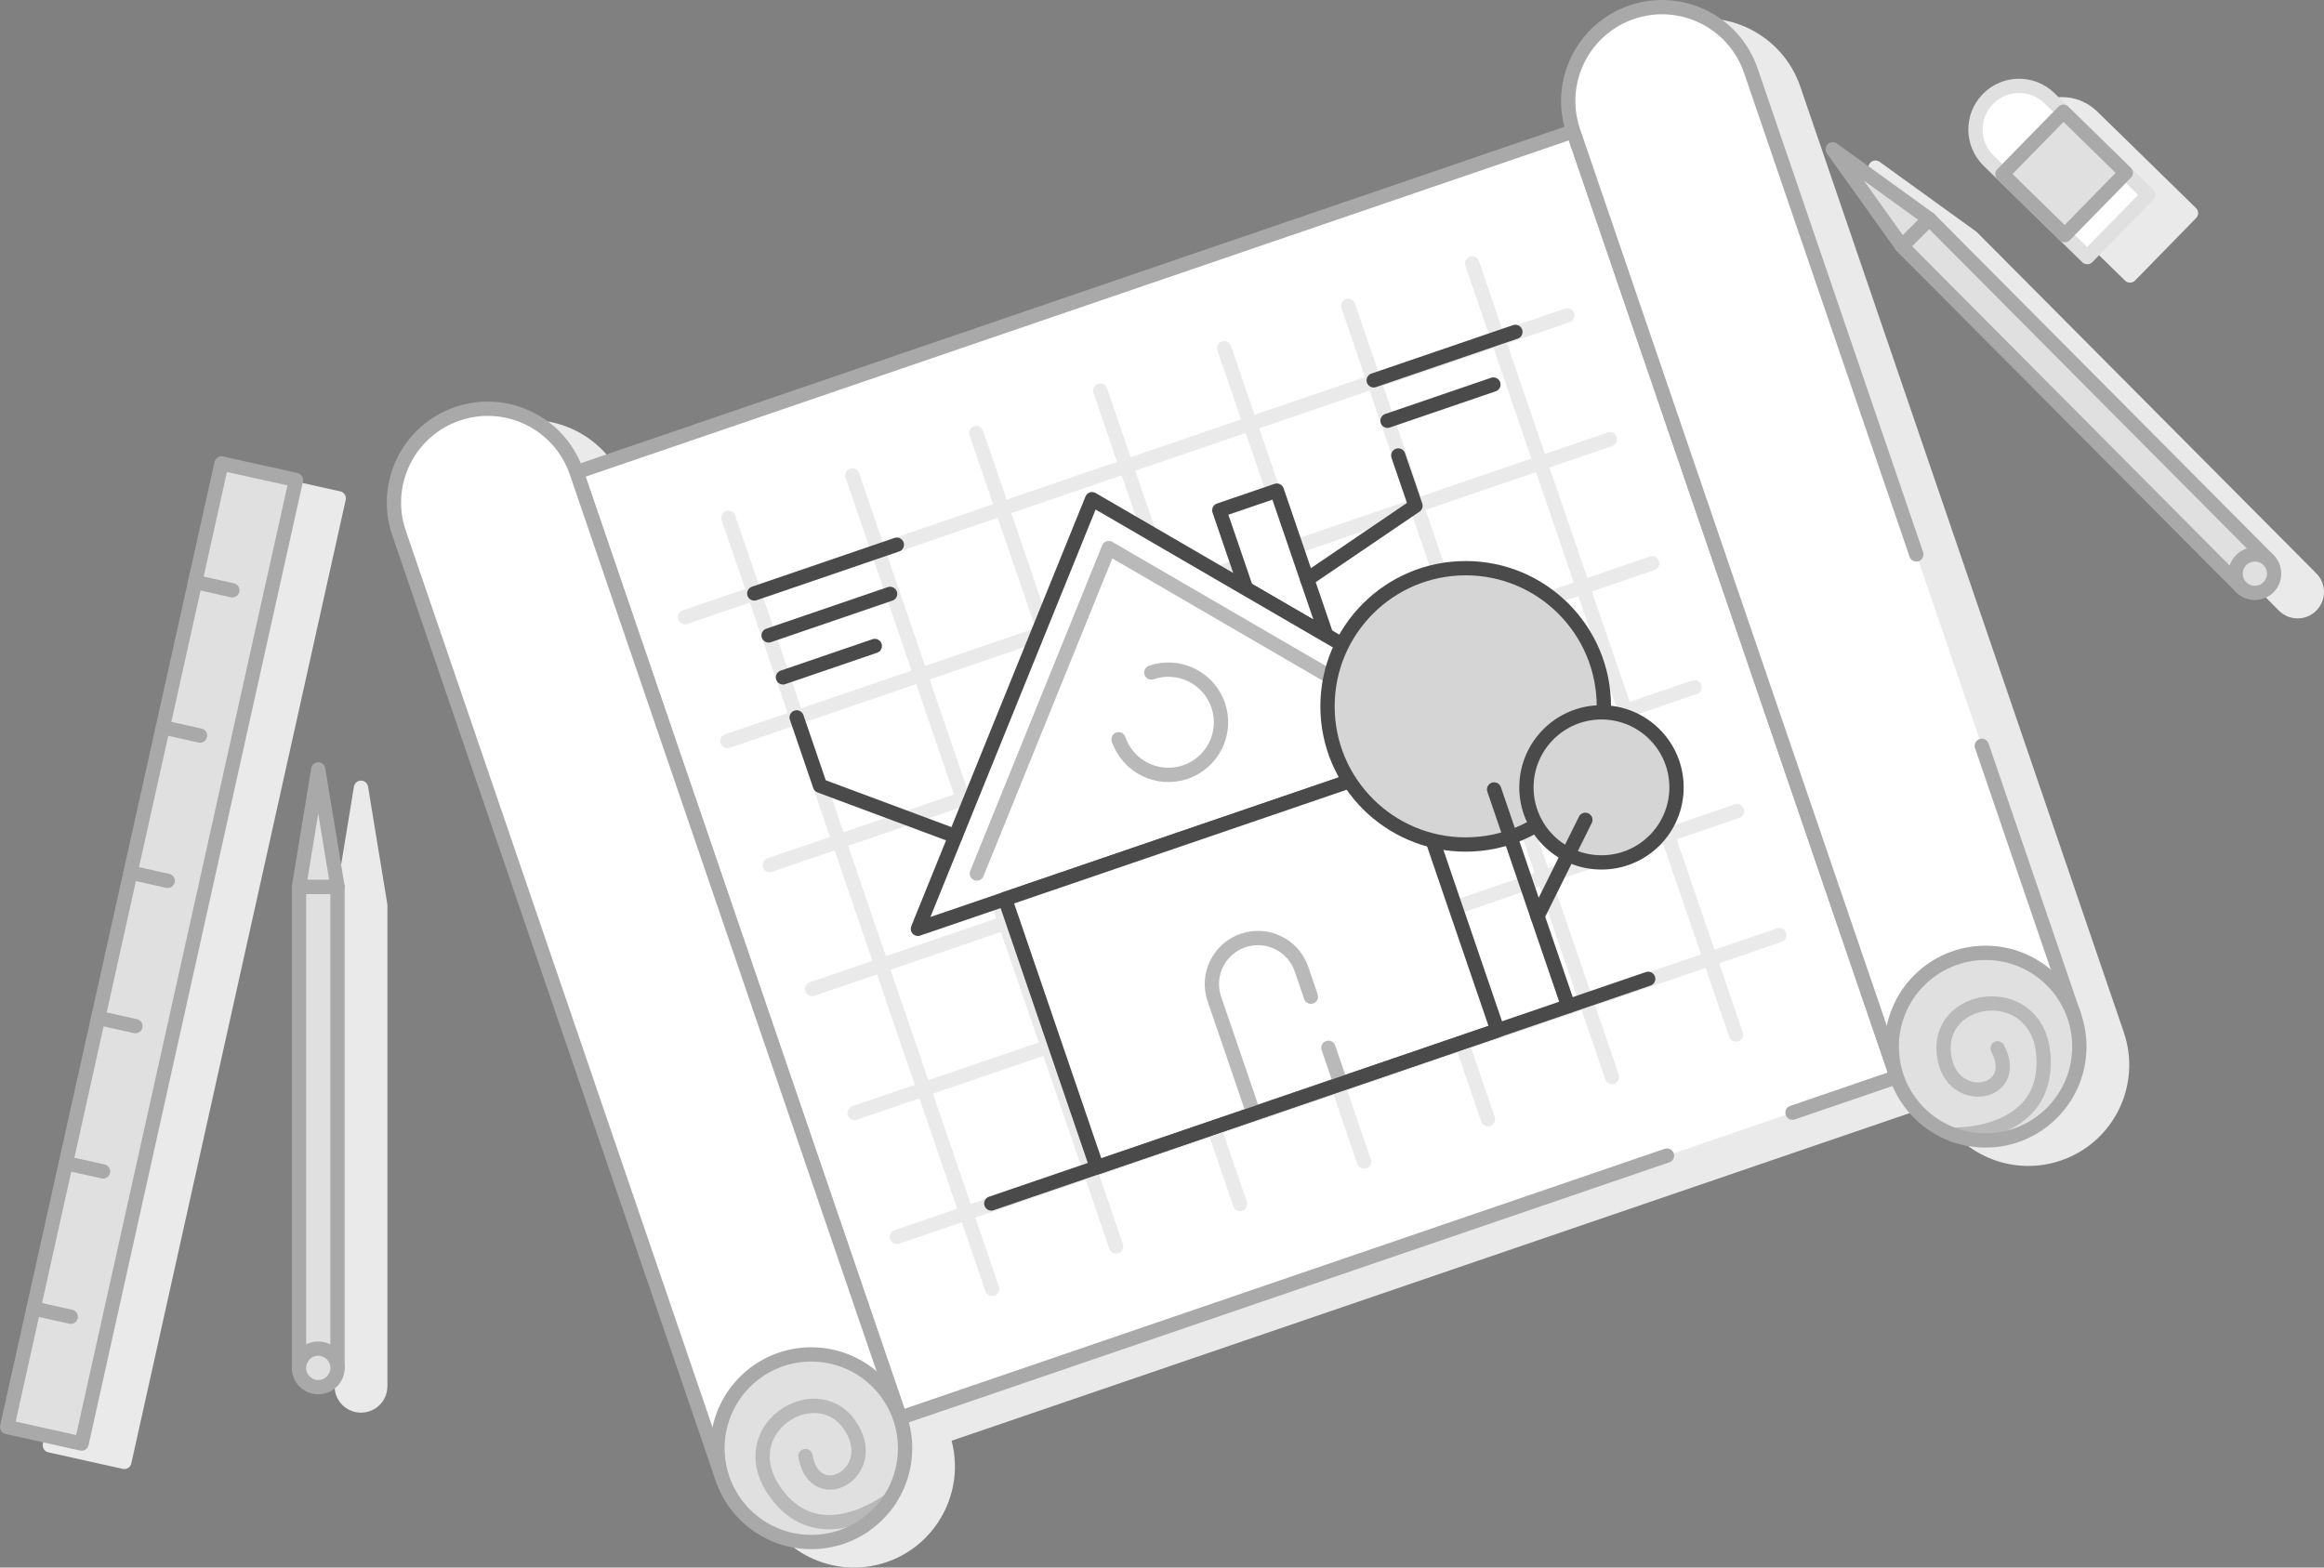 <?xml version="1.0" encoding="UTF-8"?><svg id="f" xmlns="http://www.w3.org/2000/svg" viewBox="0 0 487.734 329.026"><rect x="0" y="0" width="487.734" height="329.026" fill="#808080" stroke="none"/><path d="m444.3,217.165l.004-.001L376.412,18.673c-3.518-10.285-14.718-15.776-25.003-12.258-10.294,3.521-15.776,14.718-12.258,25.003l0.0.001-209.182,71.549-0-.001c-3.518-10.285-14.718-15.776-25.003-12.258-10.294,3.521-15.776,14.718-12.258,25.003l67.89,198.487c.001.002.001.004.002.006,3.519,10.288,14.712,15.776,25,12.257,4.244-1.451,7.652-4.22,9.967-7.681.018-.013.039-.027.056-.039l-.022-.011c3.271-4.922,4.315-11.245,2.255-17.268-0-.001-.001-.002-.001-.003l0-0.0.001.003,209.187-71.55-.001-.003 0-0.0.001.003c1.997,5.839,6.468,10.125,11.84,12.103l-.002.003s.011 0.0.012 0c4.091,1.503,8.703,1.671,13.149.151,10.288-3.519,15.776-14.712,12.257-25-0-.001-.001-.002-.001-.003Z" fill="#eaeaea" stroke="#eaeaea" stroke-linecap="round" stroke-linejoin="round" stroke-width="3"/><rect x="-62.82" y="195.986" width="207.195" height="16.005" transform="translate(-167.198 199.497) rotate(-77.458)" fill="#eaeaea" stroke="#eaeaea" stroke-linecap="round" stroke-linejoin="round" stroke-width="3"/><path d="m71.719,189.986v100.987c0,2.232,1.81,4.042,4.042,4.042s4.042-1.81,4.042-4.042v-100.987l-4.042-24.638-4.042,24.638Z" fill="#eaeaea" stroke="#eaeaea" stroke-linecap="round" stroke-linejoin="round" stroke-width="3"/><path d="m485.058,121.409l-71.215-71.602-20.24-14.619,14.509,20.319,71.215,71.602c1.574,1.583,4.134,1.59,5.716.015,1.583-1.574,1.59-4.133.015-5.716Z" fill="#eaeaea" stroke="#eaeaea" stroke-linecap="round" stroke-linejoin="round" stroke-width="3"/><path d="m447.02,57.82l12.795-13.087-20.707-20.244c-1.809-1.768-4.163-2.636-6.501-2.61-2.344.032-4.677.953-6.44,2.756-3.537,3.618-3.471,9.404.146,12.941l20.707,20.244Z" fill="#eaeaea" stroke="#eaeaea" stroke-linecap="round" stroke-linejoin="round" stroke-width="3"/><polyline points="349.847 242.556 188.888 297.61 120.996 99.118 330.182 27.567 398.075 226.06 376.186 233.547" fill="#fff" stroke="#a9a9a9" stroke-linecap="round" stroke-linejoin="round" stroke-width="3"/><line x1="152.866" y1="108.688" x2="208.221" y2="270.527" fill="none" stroke="#eaeaea" stroke-linecap="round" stroke-linejoin="round" stroke-width="3"/><line x1="178.882" y1="99.789" x2="234.237" y2="261.628" fill="none" stroke="#eaeaea" stroke-linecap="round" stroke-linejoin="round" stroke-width="3"/><line x1="204.898" y1="90.891" x2="260.253" y2="252.73" fill="none" stroke="#eaeaea" stroke-linecap="round" stroke-linejoin="round" stroke-width="3"/><line x1="230.914" y1="81.992" x2="286.269" y2="243.831" fill="none" stroke="#eaeaea" stroke-linecap="round" stroke-linejoin="round" stroke-width="3"/><line x1="256.93" y1="73.094" x2="312.285" y2="234.933" fill="none" stroke="#eaeaea" stroke-linecap="round" stroke-linejoin="round" stroke-width="3"/><line x1="282.946" y1="64.195" x2="338.302" y2="226.034" fill="none" stroke="#eaeaea" stroke-linecap="round" stroke-linejoin="round" stroke-width="3"/><line x1="308.962" y1="55.297" x2="364.318" y2="217.135" fill="none" stroke="#eaeaea" stroke-linecap="round" stroke-linejoin="round" stroke-width="3"/><line x1="328.942" y1="66.199" x2="143.748" y2="129.543" fill="none" stroke="#eaeaea" stroke-linecap="round" stroke-linejoin="round" stroke-width="3"/><line x1="337.84" y1="92.215" x2="152.647" y2="155.559" fill="none" stroke="#eaeaea" stroke-linecap="round" stroke-linejoin="round" stroke-width="3"/><line x1="346.739" y1="118.231" x2="161.545" y2="181.575" fill="none" stroke="#eaeaea" stroke-linecap="round" stroke-linejoin="round" stroke-width="3"/><line x1="355.637" y1="144.248" x2="170.444" y2="207.591" fill="none" stroke="#eaeaea" stroke-linecap="round" stroke-linejoin="round" stroke-width="3"/><line x1="364.536" y1="170.264" x2="179.343" y2="233.607" fill="none" stroke="#eaeaea" stroke-linecap="round" stroke-linejoin="round" stroke-width="3"/><line x1="373.435" y1="196.28" x2="188.241" y2="259.623" fill="none" stroke="#eaeaea" stroke-linecap="round" stroke-linejoin="round" stroke-width="3"/><line x1="158.297" y1="124.567" x2="188.217" y2="114.333" fill="none" stroke="#4a4a4a" stroke-linecap="round" stroke-linejoin="round" stroke-width="3"/><line x1="161.309" y1="133.375" x2="186.804" y2="124.654" fill="none" stroke="#4a4a4a" stroke-linecap="round" stroke-linejoin="round" stroke-width="3"/><line x1="164.322" y1="142.182" x2="183.592" y2="135.591" fill="none" stroke="#4a4a4a" stroke-linecap="round" stroke-linejoin="round" stroke-width="3"/><line x1="288.295" y1="79.833" x2="318.029" y2="69.662" fill="none" stroke="#4a4a4a" stroke-linecap="round" stroke-linejoin="round" stroke-width="3"/><line x1="291.196" y1="88.316" x2="313.419" y2="80.715" fill="none" stroke="#4a4a4a" stroke-linecap="round" stroke-linejoin="round" stroke-width="3"/><polygon points="267.968 102.98 278.359 133.361 261.529 123.582 255.894 107.109 267.968 102.98" fill="#fff" stroke="#4a4a4a" stroke-linecap="round" stroke-linejoin="round" stroke-width="3"/><polygon points="313.317 153.682 192.641 194.958 229.195 104.785 261.529 123.582 278.359 133.361 313.317 153.682" fill="#fff" stroke="#4a4a4a" stroke-linecap="round" stroke-linejoin="round" stroke-width="3"/><rect x="218.171" y="172.721" width="88.877" height="59.532" transform="translate(-51.399 95.886) rotate(-18.883)" fill="#fff" stroke="#4a4a4a" stroke-linecap="round" stroke-linejoin="round" stroke-width="3"/><path d="m241.63,141.151c5.772-1.974,12.053,1.105,14.027,6.877,1.974,5.772-1.105,12.053-6.877,14.027-5.772,1.974-12.053-1.105-14.027-6.877" fill="none" stroke="#b9b9b9" stroke-linecap="round" stroke-linejoin="round" stroke-width="3"/><path d="m275.12,209.203l-1.975-5.775c-1.727-5.05-7.221-7.744-12.271-6.016h-0c-5.05,1.727-7.744,7.221-6.016,12.271l8.242,24.095,18.288-6.255-2.599-7.598" fill="none" stroke="#b9b9b9" stroke-linecap="round" stroke-linejoin="round" stroke-width="3"/><polyline points="205.014 183.351 232.701 115.046 296.421 152.086" fill="none" stroke="#b9b9b9" stroke-linecap="round" stroke-linejoin="round" stroke-width="3"/><line x1="208.043" y1="252.61" x2="345.904" y2="205.456" fill="none" stroke="#4a4a4a" stroke-linecap="round" stroke-linejoin="round" stroke-width="3"/><circle cx="307.601" cy="148.262" r="29" fill="#d5d5d5" stroke="#4a4a4a" stroke-linecap="round" stroke-linejoin="round" stroke-width="3"/><circle cx="336.098" cy="165.269" r="15.75" fill="#d5d5d5" stroke="#4a4a4a" stroke-linecap="round" stroke-linejoin="round" stroke-width="3"/><line x1="313.567" y1="165.705" x2="329.126" y2="211.195" fill="#eaeaea" stroke="#4a4a4a" stroke-linecap="round" stroke-linejoin="round" stroke-width="3"/><line x1="322.67" y1="192.318" x2="332.716" y2="172.082" fill="#eaeaea" stroke="#4a4a4a" stroke-linecap="round" stroke-linejoin="round" stroke-width="3"/><polyline points="167.195 150.583 172.103 164.932 200.52 175.521" fill="none" stroke="#4a4a4a" stroke-linecap="round" stroke-linejoin="round" stroke-width="3"/><polyline points="293.452 95.605 297.064 106.163 274.338 121.603" fill="none" stroke="#4a4a4a" stroke-linecap="round" stroke-linejoin="round" stroke-width="3"/><path d="m415.92,156.553l19.414,56.759-37.261,12.745L330.182,27.567c-3.518-10.285,1.964-21.482,12.258-25.003,10.285-3.518,21.485,1.973,25.003,12.258l34.732,101.544" fill="#fff" stroke="#a9a9a9" stroke-linecap="round" stroke-linejoin="round" stroke-width="3"/><circle cx="416.703" cy="219.688" r="19.688" fill="#e0e0e0" stroke-width="0"/><path d="m409.913,238.165s19.756.593,18.97-16.127c-.753-16.005-21.509-13.893-20.983-1.624.526,12.269,16.675,9.857,11.347-.378" fill="none" stroke="#b9b9b9" stroke-linecap="round" stroke-linejoin="round" stroke-width="3"/><circle cx="416.703" cy="219.688" r="19.688" fill="none" stroke="#a9a9a9" stroke-linecap="round" stroke-linejoin="round" stroke-width="3"/><path d="m139.119,273.771l-55.38-161.911c-3.518-10.285,1.963-21.482,12.258-25.003,10.285-3.518,21.485,1.973,25.003,12.258l67.892,198.49-37.261,12.745-12.512-36.579" fill="#fff" stroke="#a9a9a9" stroke-linecap="round" stroke-linejoin="round" stroke-width="3"/><circle cx="170.26" cy="303.982" r="19.688" fill="#e0e0e0" stroke-width="0"/><path d="m169.028,305.626c2.053,11.346,16.297,3.367,9.201-6.656-7.105-10.02-24.804,1.022-15.594,14.138,8.26,11.76,20.676,4.152,24.02,1.782" fill="none" stroke="#b9b9b9" stroke-linecap="round" stroke-linejoin="round" stroke-width="3"/><circle cx="170.26" cy="303.982" r="19.688" fill="none" stroke="#a9a9a9" stroke-linecap="round" stroke-linejoin="round" stroke-width="3"/><rect x="23.805" y="96.539" width="16.005" height="207.195" transform="translate(44.219 -2.131) rotate(12.542)" fill="#e0e0e0" stroke="#a9a9a9" stroke-linecap="round" stroke-linejoin="round" stroke-width="3"/><line x1="7.036" y1="274.641" x2="14.847" y2="276.378" fill="#e0e0e0" stroke="#a9a9a9" stroke-linecap="round" stroke-linejoin="round" stroke-width="3"/><line x1="13.82" y1="244.144" x2="21.631" y2="245.882" fill="#e0e0e0" stroke="#a9a9a9" stroke-linecap="round" stroke-linejoin="round" stroke-width="3"/><line x1="20.604" y1="213.648" x2="28.416" y2="215.385" fill="#e0e0e0" stroke="#a9a9a9" stroke-linecap="round" stroke-linejoin="round" stroke-width="3"/><line x1="27.388" y1="183.151" x2="35.2" y2="184.889" fill="#e0e0e0" stroke="#a9a9a9" stroke-linecap="round" stroke-linejoin="round" stroke-width="3"/><line x1="34.173" y1="152.654" x2="41.984" y2="154.392" fill="#e0e0e0" stroke="#a9a9a9" stroke-linecap="round" stroke-linejoin="round" stroke-width="3"/><line x1="40.957" y1="122.158" x2="48.768" y2="123.896" fill="#e0e0e0" stroke="#a9a9a9" stroke-linecap="round" stroke-linejoin="round" stroke-width="3"/><rect x="62.749" y="186.135" width="8.084" height="100.987" fill="#e0e0e0" stroke="#a9a9a9" stroke-linecap="round" stroke-linejoin="round" stroke-width="3"/><circle cx="66.791" cy="287.122" r="4.042" fill="#e0e0e0" stroke="#a9a9a9" stroke-linecap="round" stroke-linejoin="round" stroke-width="3"/><polygon points="70.833 186.135 66.791 161.497 62.749 186.135 70.833 186.135" fill="#e0e0e0" stroke="#a9a9a9" stroke-linecap="round" stroke-linejoin="round" stroke-width="3"/><rect x="433.572" y="34.114" width="8.084" height="100.987" transform="translate(67.673 333.219) rotate(-44.845)" fill="#e0e0e0" stroke="#a9a9a9" stroke-linecap="round" stroke-linejoin="round" stroke-width="3"/><circle cx="473.222" cy="120.408" r="4.042" fill="#e0e0e0" stroke="#a9a9a9" stroke-linecap="round" stroke-linejoin="round" stroke-width="3"/><polygon points="404.873 45.956 384.633 31.337 399.141 51.656 404.873 45.956" fill="#e0e0e0" stroke="#a9a9a9" stroke-linecap="round" stroke-linejoin="round" stroke-width="3"/><path d="m450.846,40.881l-12.795,13.087-20.707-20.244c-3.618-3.537-3.683-9.323-.146-12.941,1.763-1.803,4.096-2.724,6.44-2.756,2.338-.026,4.692.841,6.501,2.61l20.707,20.244Z" fill="#fff" stroke="#e0e0e0" stroke-linecap="round" stroke-linejoin="round" stroke-width="3"/><rect x="424.03" y="27.258" width="18.303" height="18.303" transform="translate(104.321 320.703) rotate(-45.647)" fill="#e0e0e0" stroke="#a9a9a9" stroke-linecap="round" stroke-linejoin="round" stroke-width="3"/></svg>